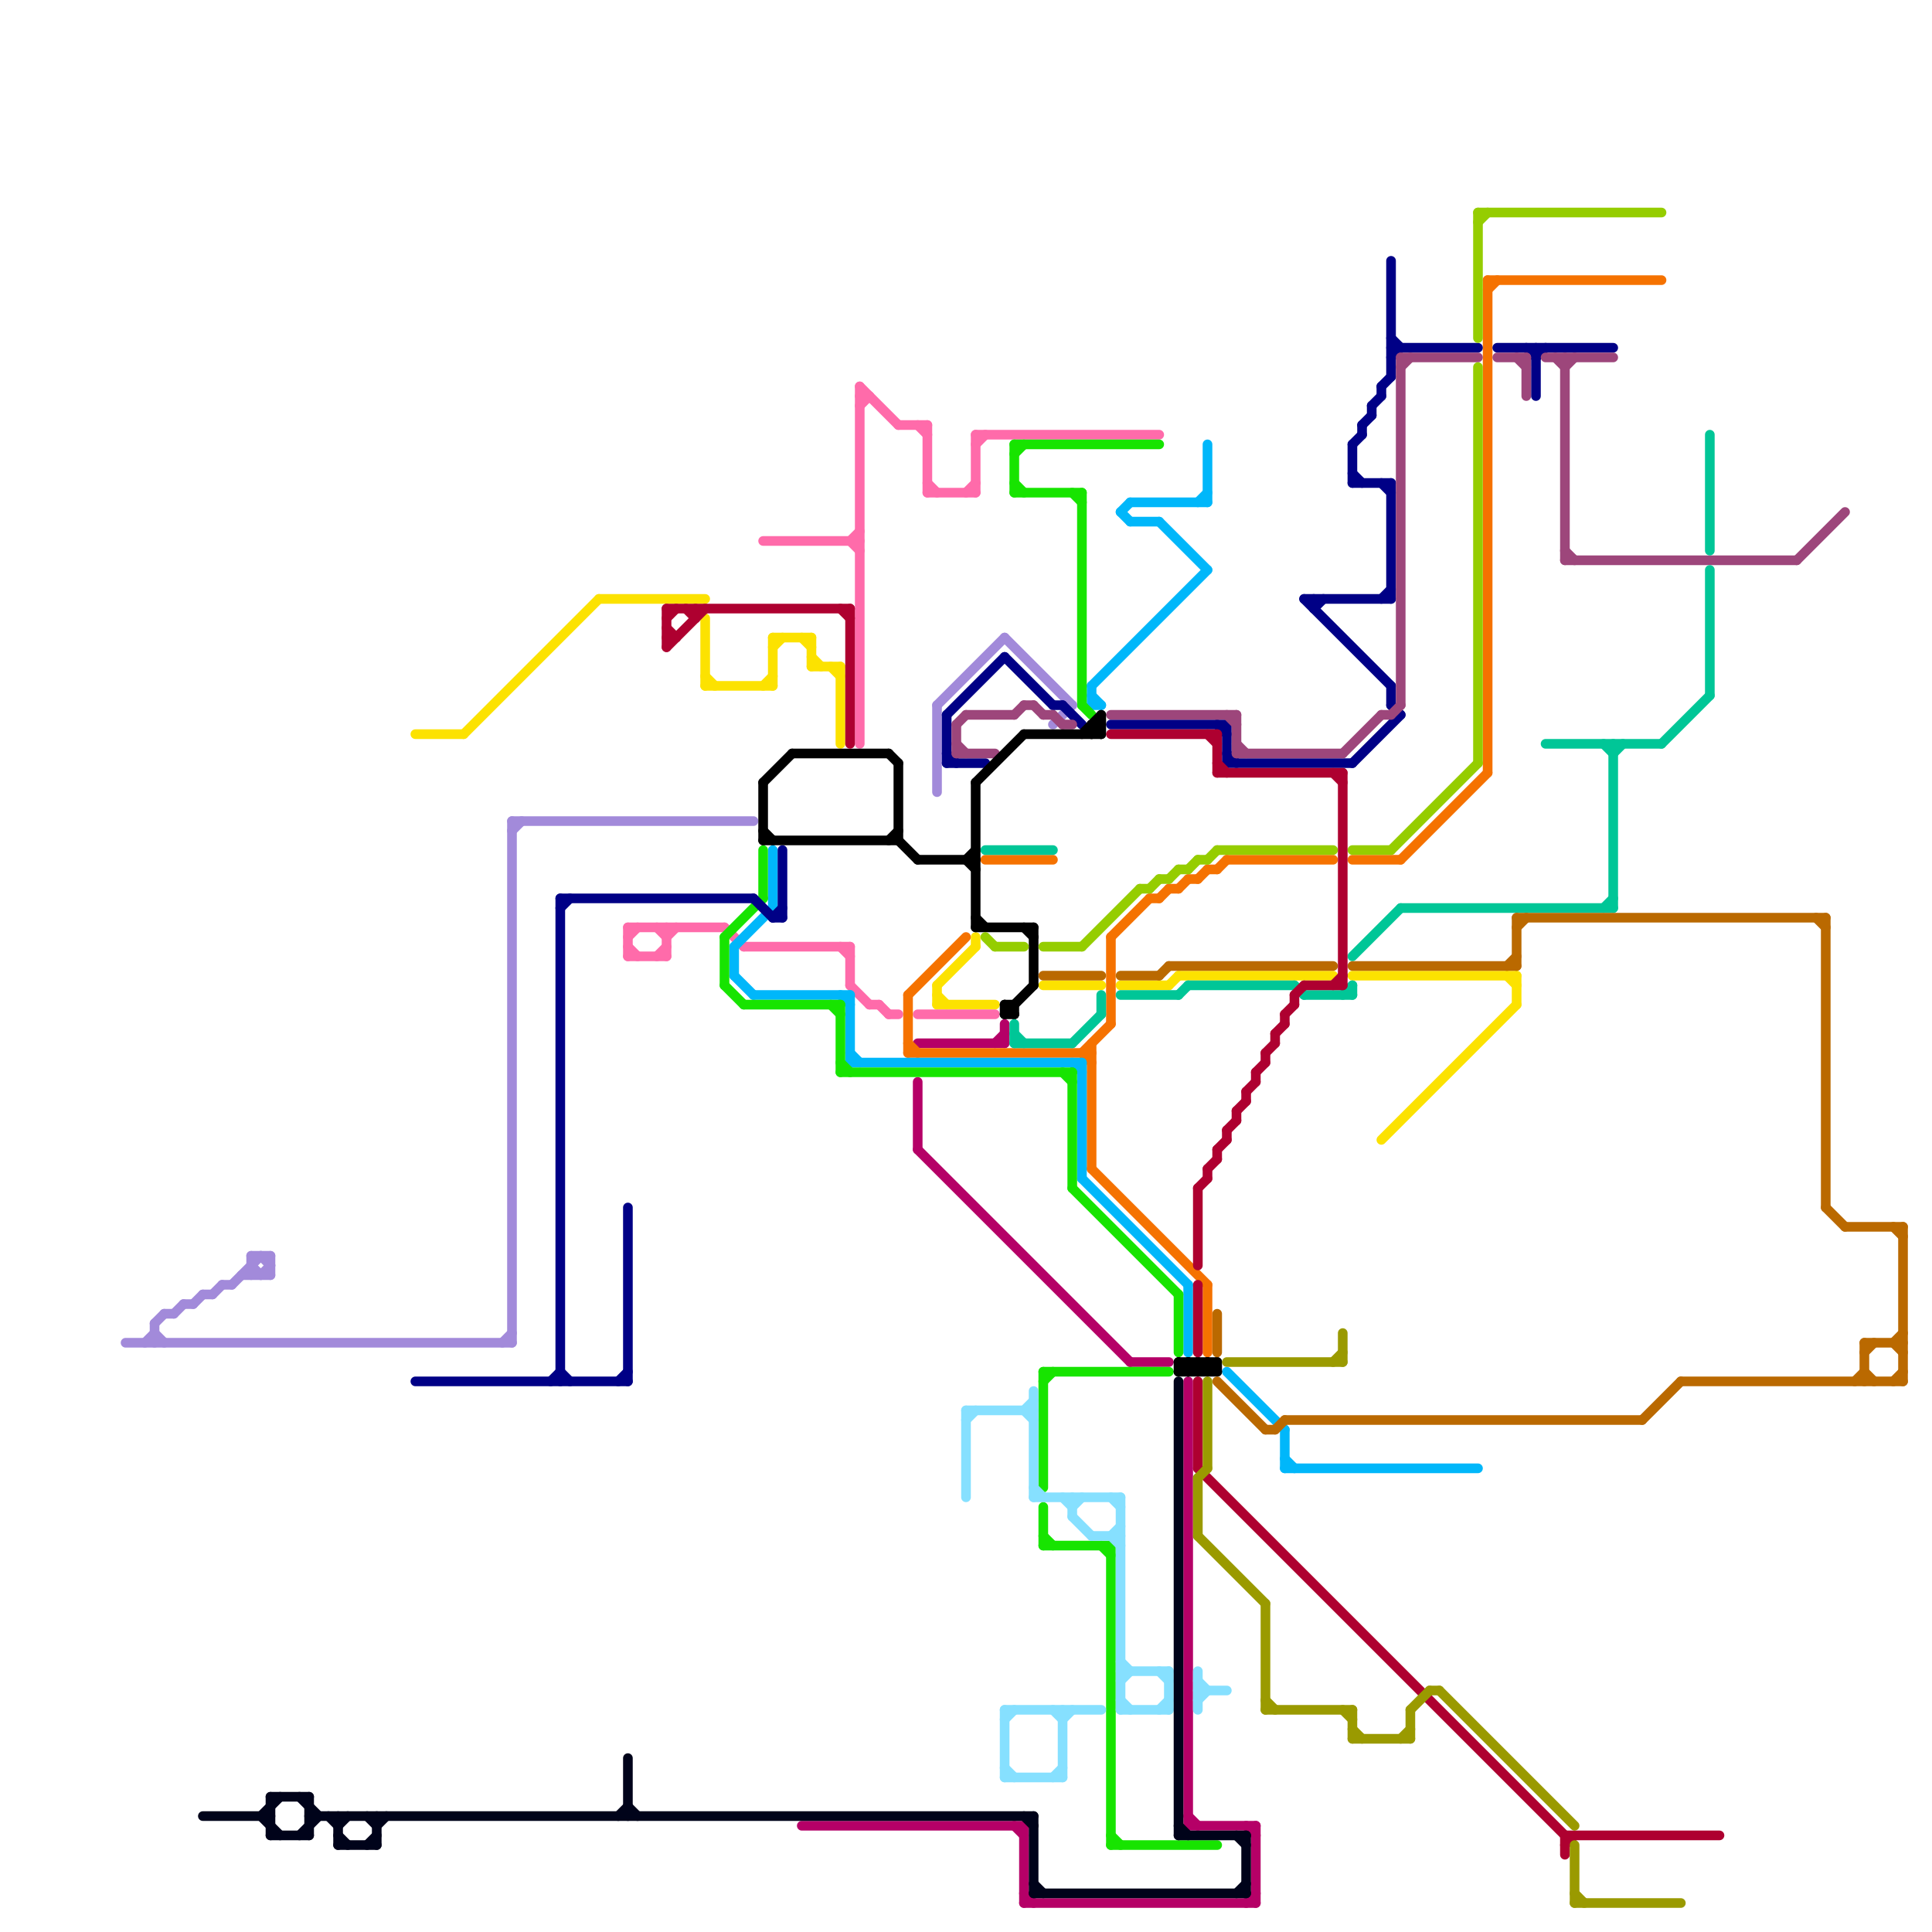 
<svg version="1.1" xmlns="http://www.w3.org/2000/svg" viewBox="0 0 200 200">
<style>line { stroke-width: 1; fill: none; stroke-linecap: round; stroke-linejoin: round; } .c0 { stroke: #fce200 } .c1 { stroke: #ff6baa } .c2 { stroke: #b50067 } .c3 { stroke: #f57200 } .c4 { stroke: #00b7fa } .c5 { stroke: #17e400 } .c6 { stroke: #86e0ff } .c7 { stroke: #00031a } .c8 { stroke: #a28ada } .c9 { stroke: #000086 } .c10 { stroke: #9d467b } .c11 { stroke: #000000 } .c12 { stroke: #00c697 } .c13 { stroke: #95cd00 } .c14 { stroke: #ba6900 } .c15 { stroke: #ae0030 } .c16 { stroke: #9a9a00 }</style><line class="c0" x1="83" y1="66" x2="84" y2="67"/><line class="c0" x1="84" y1="69" x2="87" y2="69"/><line class="c0" x1="43" y1="76" x2="48" y2="76"/><line class="c0" x1="84" y1="66" x2="84" y2="69"/><line class="c0" x1="73" y1="64" x2="73" y2="71"/><line class="c0" x1="97" y1="104" x2="103" y2="104"/><line class="c0" x1="80" y1="66" x2="80" y2="71"/><line class="c0" x1="62" y1="62" x2="73" y2="62"/><line class="c0" x1="101" y1="97" x2="101" y2="98"/><line class="c0" x1="108" y1="102" x2="114" y2="102"/><line class="c0" x1="84" y1="68" x2="85" y2="69"/><line class="c0" x1="86" y1="69" x2="87" y2="70"/><line class="c0" x1="121" y1="102" x2="122" y2="101"/><line class="c0" x1="143" y1="118" x2="157" y2="104"/><line class="c0" x1="156" y1="101" x2="157" y2="102"/><line class="c0" x1="73" y1="71" x2="80" y2="71"/><line class="c0" x1="79" y1="71" x2="80" y2="70"/><line class="c0" x1="116" y1="102" x2="121" y2="102"/><line class="c0" x1="157" y1="101" x2="157" y2="104"/><line class="c0" x1="73" y1="70" x2="74" y2="71"/><line class="c0" x1="97" y1="103" x2="98" y2="104"/><line class="c0" x1="87" y1="69" x2="87" y2="77"/><line class="c0" x1="48" y1="76" x2="62" y2="62"/><line class="c0" x1="80" y1="67" x2="81" y2="66"/><line class="c0" x1="122" y1="101" x2="138" y2="101"/><line class="c0" x1="97" y1="102" x2="97" y2="104"/><line class="c0" x1="97" y1="102" x2="101" y2="98"/><line class="c0" x1="140" y1="101" x2="157" y2="101"/><line class="c0" x1="80" y1="66" x2="84" y2="66"/><line class="c1" x1="89" y1="42" x2="90" y2="41"/><line class="c1" x1="101" y1="45" x2="101" y2="51"/><line class="c1" x1="88" y1="56" x2="89" y2="57"/><line class="c1" x1="65" y1="97" x2="66" y2="96"/><line class="c1" x1="93" y1="44" x2="96" y2="44"/><line class="c1" x1="96" y1="44" x2="96" y2="51"/><line class="c1" x1="65" y1="98" x2="66" y2="99"/><line class="c1" x1="92" y1="105" x2="93" y2="105"/><line class="c1" x1="91" y1="104" x2="92" y2="105"/><line class="c1" x1="90" y1="104" x2="91" y2="104"/><line class="c1" x1="88" y1="102" x2="90" y2="104"/><line class="c1" x1="68" y1="99" x2="69" y2="98"/><line class="c1" x1="101" y1="45" x2="120" y2="45"/><line class="c1" x1="95" y1="44" x2="96" y2="45"/><line class="c1" x1="88" y1="98" x2="88" y2="102"/><line class="c1" x1="89" y1="40" x2="89" y2="77"/><line class="c1" x1="96" y1="51" x2="101" y2="51"/><line class="c1" x1="65" y1="96" x2="75" y2="96"/><line class="c1" x1="101" y1="46" x2="102" y2="45"/><line class="c1" x1="89" y1="40" x2="93" y2="44"/><line class="c1" x1="65" y1="99" x2="69" y2="99"/><line class="c1" x1="100" y1="51" x2="101" y2="50"/><line class="c1" x1="89" y1="41" x2="90" y2="41"/><line class="c1" x1="77" y1="98" x2="88" y2="98"/><line class="c1" x1="68" y1="96" x2="69" y2="97"/><line class="c1" x1="79" y1="56" x2="89" y2="56"/><line class="c1" x1="88" y1="56" x2="89" y2="55"/><line class="c1" x1="75" y1="96" x2="77" y2="98"/><line class="c1" x1="95" y1="105" x2="103" y2="105"/><line class="c1" x1="69" y1="96" x2="69" y2="99"/><line class="c1" x1="87" y1="98" x2="88" y2="99"/><line class="c1" x1="69" y1="97" x2="70" y2="96"/><line class="c1" x1="65" y1="96" x2="65" y2="99"/><line class="c1" x1="96" y1="50" x2="97" y2="51"/><line class="c2" x1="83" y1="189" x2="106" y2="189"/><line class="c2" x1="117" y1="141" x2="121" y2="141"/><line class="c2" x1="106" y1="189" x2="106" y2="197"/><line class="c2" x1="95" y1="119" x2="117" y2="141"/><line class="c2" x1="95" y1="108" x2="104" y2="108"/><line class="c2" x1="95" y1="112" x2="95" y2="119"/><line class="c2" x1="123" y1="143" x2="123" y2="189"/><line class="c2" x1="123" y1="188" x2="124" y2="189"/><line class="c2" x1="106" y1="196" x2="107" y2="197"/><line class="c2" x1="103" y1="108" x2="104" y2="107"/><line class="c2" x1="106" y1="197" x2="130" y2="197"/><line class="c2" x1="129" y1="197" x2="130" y2="196"/><line class="c2" x1="105" y1="189" x2="106" y2="190"/><line class="c2" x1="123" y1="189" x2="130" y2="189"/><line class="c2" x1="129" y1="189" x2="130" y2="190"/><line class="c2" x1="104" y1="106" x2="104" y2="108"/><line class="c2" x1="130" y1="189" x2="130" y2="197"/><line class="c3" x1="126" y1="90" x2="127" y2="89"/><line class="c3" x1="113" y1="121" x2="125" y2="133"/><line class="c3" x1="102" y1="89" x2="109" y2="89"/><line class="c3" x1="112" y1="109" x2="113" y2="110"/><line class="c3" x1="94" y1="108" x2="95" y2="109"/><line class="c3" x1="94" y1="103" x2="94" y2="109"/><line class="c3" x1="94" y1="103" x2="100" y2="97"/><line class="c3" x1="115" y1="97" x2="119" y2="93"/><line class="c3" x1="120" y1="93" x2="121" y2="92"/><line class="c3" x1="127" y1="89" x2="138" y2="89"/><line class="c3" x1="123" y1="91" x2="124" y2="91"/><line class="c3" x1="112" y1="109" x2="115" y2="106"/><line class="c3" x1="124" y1="91" x2="125" y2="90"/><line class="c3" x1="121" y1="92" x2="122" y2="92"/><line class="c3" x1="154" y1="29" x2="172" y2="29"/><line class="c3" x1="119" y1="93" x2="120" y2="93"/><line class="c3" x1="145" y1="89" x2="154" y2="80"/><line class="c3" x1="113" y1="108" x2="113" y2="121"/><line class="c3" x1="140" y1="89" x2="145" y2="89"/><line class="c3" x1="122" y1="92" x2="123" y2="91"/><line class="c3" x1="94" y1="109" x2="113" y2="109"/><line class="c3" x1="125" y1="133" x2="125" y2="140"/><line class="c3" x1="125" y1="90" x2="126" y2="90"/><line class="c3" x1="115" y1="97" x2="115" y2="106"/><line class="c3" x1="154" y1="30" x2="155" y2="29"/><line class="c3" x1="154" y1="29" x2="154" y2="80"/><line class="c4" x1="78" y1="103" x2="88" y2="103"/><line class="c4" x1="133" y1="152" x2="153" y2="152"/><line class="c4" x1="80" y1="88" x2="80" y2="94"/><line class="c4" x1="76" y1="98" x2="76" y2="101"/><line class="c4" x1="113" y1="72" x2="114" y2="73"/><line class="c4" x1="116" y1="53" x2="117" y2="54"/><line class="c4" x1="113" y1="71" x2="113" y2="73"/><line class="c4" x1="133" y1="148" x2="133" y2="152"/><line class="c4" x1="113" y1="71" x2="125" y2="59"/><line class="c4" x1="120" y1="54" x2="125" y2="59"/><line class="c4" x1="117" y1="54" x2="120" y2="54"/><line class="c4" x1="76" y1="101" x2="78" y2="103"/><line class="c4" x1="123" y1="133" x2="123" y2="140"/><line class="c4" x1="124" y1="52" x2="125" y2="51"/><line class="c4" x1="88" y1="109" x2="89" y2="110"/><line class="c4" x1="117" y1="52" x2="125" y2="52"/><line class="c4" x1="112" y1="110" x2="112" y2="122"/><line class="c4" x1="88" y1="103" x2="88" y2="110"/><line class="c4" x1="133" y1="151" x2="134" y2="152"/><line class="c4" x1="113" y1="73" x2="114" y2="73"/><line class="c4" x1="125" y1="46" x2="125" y2="52"/><line class="c4" x1="111" y1="110" x2="112" y2="111"/><line class="c4" x1="76" y1="98" x2="80" y2="94"/><line class="c4" x1="116" y1="53" x2="117" y2="52"/><line class="c4" x1="87" y1="103" x2="88" y2="104"/><line class="c4" x1="127" y1="142" x2="133" y2="148"/><line class="c4" x1="88" y1="110" x2="112" y2="110"/><line class="c4" x1="112" y1="122" x2="123" y2="133"/><line class="c5" x1="79" y1="88" x2="79" y2="93"/><line class="c5" x1="111" y1="51" x2="112" y2="52"/><line class="c5" x1="77" y1="104" x2="87" y2="104"/><line class="c5" x1="114" y1="160" x2="115" y2="161"/><line class="c5" x1="111" y1="111" x2="111" y2="123"/><line class="c5" x1="108" y1="142" x2="108" y2="154"/><line class="c5" x1="112" y1="73" x2="113" y2="74"/><line class="c5" x1="105" y1="51" x2="112" y2="51"/><line class="c5" x1="115" y1="191" x2="126" y2="191"/><line class="c5" x1="75" y1="97" x2="79" y2="93"/><line class="c5" x1="108" y1="142" x2="121" y2="142"/><line class="c5" x1="108" y1="143" x2="109" y2="142"/><line class="c5" x1="112" y1="51" x2="112" y2="73"/><line class="c5" x1="87" y1="110" x2="88" y2="111"/><line class="c5" x1="108" y1="159" x2="109" y2="160"/><line class="c5" x1="87" y1="111" x2="111" y2="111"/><line class="c5" x1="108" y1="160" x2="115" y2="160"/><line class="c5" x1="111" y1="123" x2="122" y2="134"/><line class="c5" x1="87" y1="104" x2="87" y2="111"/><line class="c5" x1="105" y1="47" x2="106" y2="46"/><line class="c5" x1="122" y1="134" x2="122" y2="140"/><line class="c5" x1="105" y1="46" x2="105" y2="51"/><line class="c5" x1="115" y1="190" x2="116" y2="191"/><line class="c5" x1="105" y1="50" x2="106" y2="51"/><line class="c5" x1="105" y1="46" x2="120" y2="46"/><line class="c5" x1="110" y1="111" x2="111" y2="112"/><line class="c5" x1="86" y1="104" x2="87" y2="105"/><line class="c5" x1="75" y1="102" x2="77" y2="104"/><line class="c5" x1="108" y1="156" x2="108" y2="160"/><line class="c5" x1="115" y1="160" x2="115" y2="191"/><line class="c5" x1="75" y1="97" x2="75" y2="102"/><line class="c6" x1="100" y1="147" x2="101" y2="146"/><line class="c6" x1="116" y1="177" x2="121" y2="177"/><line class="c6" x1="106" y1="146" x2="107" y2="147"/><line class="c6" x1="100" y1="146" x2="107" y2="146"/><line class="c6" x1="120" y1="177" x2="121" y2="176"/><line class="c6" x1="107" y1="144" x2="107" y2="155"/><line class="c6" x1="124" y1="176" x2="125" y2="175"/><line class="c6" x1="109" y1="177" x2="110" y2="178"/><line class="c6" x1="104" y1="183" x2="105" y2="184"/><line class="c6" x1="116" y1="174" x2="117" y2="173"/><line class="c6" x1="121" y1="173" x2="121" y2="177"/><line class="c6" x1="124" y1="175" x2="127" y2="175"/><line class="c6" x1="104" y1="177" x2="114" y2="177"/><line class="c6" x1="116" y1="172" x2="117" y2="173"/><line class="c6" x1="113" y1="159" x2="116" y2="159"/><line class="c6" x1="115" y1="159" x2="116" y2="158"/><line class="c6" x1="110" y1="178" x2="111" y2="177"/><line class="c6" x1="100" y1="146" x2="100" y2="155"/><line class="c6" x1="104" y1="184" x2="110" y2="184"/><line class="c6" x1="115" y1="155" x2="116" y2="156"/><line class="c6" x1="104" y1="177" x2="104" y2="184"/><line class="c6" x1="107" y1="155" x2="116" y2="155"/><line class="c6" x1="116" y1="173" x2="121" y2="173"/><line class="c6" x1="107" y1="154" x2="108" y2="155"/><line class="c6" x1="110" y1="177" x2="110" y2="184"/><line class="c6" x1="109" y1="184" x2="110" y2="183"/><line class="c6" x1="111" y1="156" x2="112" y2="155"/><line class="c6" x1="111" y1="155" x2="111" y2="157"/><line class="c6" x1="115" y1="159" x2="116" y2="160"/><line class="c6" x1="106" y1="146" x2="107" y2="145"/><line class="c6" x1="116" y1="176" x2="117" y2="177"/><line class="c6" x1="124" y1="173" x2="124" y2="177"/><line class="c6" x1="110" y1="155" x2="111" y2="156"/><line class="c6" x1="116" y1="155" x2="116" y2="177"/><line class="c6" x1="104" y1="178" x2="105" y2="177"/><line class="c6" x1="124" y1="174" x2="125" y2="175"/><line class="c6" x1="111" y1="157" x2="113" y2="159"/><line class="c6" x1="120" y1="173" x2="121" y2="174"/><line class="c7" x1="27" y1="188" x2="29" y2="186"/><line class="c7" x1="107" y1="188" x2="107" y2="196"/><line class="c7" x1="107" y1="195" x2="108" y2="196"/><line class="c7" x1="32" y1="188" x2="107" y2="188"/><line class="c7" x1="39" y1="188" x2="39" y2="191"/><line class="c7" x1="35" y1="191" x2="39" y2="191"/><line class="c7" x1="34" y1="188" x2="35" y2="189"/><line class="c7" x1="28" y1="186" x2="28" y2="190"/><line class="c7" x1="28" y1="190" x2="32" y2="190"/><line class="c7" x1="39" y1="189" x2="40" y2="188"/><line class="c7" x1="31" y1="190" x2="33" y2="188"/><line class="c7" x1="107" y1="196" x2="129" y2="196"/><line class="c7" x1="122" y1="189" x2="123" y2="190"/><line class="c7" x1="35" y1="189" x2="36" y2="188"/><line class="c7" x1="38" y1="191" x2="39" y2="190"/><line class="c7" x1="35" y1="190" x2="36" y2="191"/><line class="c7" x1="65" y1="182" x2="65" y2="188"/><line class="c7" x1="122" y1="143" x2="122" y2="190"/><line class="c7" x1="128" y1="190" x2="129" y2="191"/><line class="c7" x1="122" y1="190" x2="129" y2="190"/><line class="c7" x1="65" y1="187" x2="66" y2="188"/><line class="c7" x1="129" y1="190" x2="129" y2="196"/><line class="c7" x1="27" y1="188" x2="29" y2="190"/><line class="c7" x1="128" y1="196" x2="129" y2="195"/><line class="c7" x1="31" y1="186" x2="33" y2="188"/><line class="c7" x1="28" y1="186" x2="32" y2="186"/><line class="c7" x1="21" y1="188" x2="28" y2="188"/><line class="c7" x1="32" y1="186" x2="32" y2="190"/><line class="c7" x1="35" y1="188" x2="35" y2="191"/><line class="c7" x1="106" y1="188" x2="107" y2="189"/><line class="c7" x1="64" y1="188" x2="65" y2="187"/><line class="c7" x1="38" y1="188" x2="39" y2="189"/><line class="c8" x1="19" y1="135" x2="20" y2="135"/><line class="c8" x1="15" y1="139" x2="16" y2="138"/><line class="c8" x1="109" y1="75" x2="111" y2="73"/><line class="c8" x1="16" y1="138" x2="17" y2="139"/><line class="c8" x1="53" y1="85" x2="78" y2="85"/><line class="c8" x1="17" y1="136" x2="18" y2="136"/><line class="c8" x1="53" y1="86" x2="54" y2="85"/><line class="c8" x1="26" y1="130" x2="28" y2="130"/><line class="c8" x1="22" y1="134" x2="23" y2="133"/><line class="c8" x1="27" y1="130" x2="28" y2="131"/><line class="c8" x1="16" y1="137" x2="17" y2="136"/><line class="c8" x1="97" y1="73" x2="97" y2="82"/><line class="c8" x1="27" y1="132" x2="28" y2="131"/><line class="c8" x1="18" y1="136" x2="19" y2="135"/><line class="c8" x1="97" y1="73" x2="104" y2="66"/><line class="c8" x1="104" y1="66" x2="111" y2="73"/><line class="c8" x1="26" y1="130" x2="26" y2="132"/><line class="c8" x1="28" y1="130" x2="28" y2="132"/><line class="c8" x1="23" y1="133" x2="24" y2="133"/><line class="c8" x1="52" y1="139" x2="53" y2="138"/><line class="c8" x1="26" y1="131" x2="27" y2="132"/><line class="c8" x1="16" y1="137" x2="16" y2="139"/><line class="c8" x1="13" y1="139" x2="53" y2="139"/><line class="c8" x1="20" y1="135" x2="21" y2="134"/><line class="c8" x1="53" y1="85" x2="53" y2="139"/><line class="c8" x1="25" y1="132" x2="28" y2="132"/><line class="c8" x1="24" y1="133" x2="27" y2="130"/><line class="c8" x1="21" y1="134" x2="22" y2="134"/><line class="c9" x1="58" y1="94" x2="59" y2="93"/><line class="c9" x1="78" y1="93" x2="80" y2="95"/><line class="c9" x1="115" y1="75" x2="127" y2="75"/><line class="c9" x1="143" y1="40" x2="143" y2="41"/><line class="c9" x1="140" y1="46" x2="140" y2="50"/><line class="c9" x1="140" y1="50" x2="144" y2="50"/><line class="c9" x1="65" y1="125" x2="65" y2="143"/><line class="c9" x1="58" y1="93" x2="58" y2="143"/><line class="c9" x1="64" y1="143" x2="65" y2="142"/><line class="c9" x1="141" y1="44" x2="142" y2="43"/><line class="c9" x1="142" y1="42" x2="142" y2="43"/><line class="c9" x1="127" y1="78" x2="128" y2="79"/><line class="c9" x1="43" y1="143" x2="65" y2="143"/><line class="c9" x1="144" y1="71" x2="144" y2="73"/><line class="c9" x1="140" y1="46" x2="141" y2="45"/><line class="c9" x1="144" y1="35" x2="145" y2="36"/><line class="c9" x1="136" y1="63" x2="137" y2="62"/><line class="c9" x1="155" y1="36" x2="167" y2="36"/><line class="c9" x1="140" y1="79" x2="145" y2="74"/><line class="c9" x1="58" y1="93" x2="78" y2="93"/><line class="c9" x1="143" y1="62" x2="144" y2="61"/><line class="c9" x1="140" y1="49" x2="141" y2="50"/><line class="c9" x1="142" y1="42" x2="143" y2="41"/><line class="c9" x1="144" y1="27" x2="144" y2="39"/><line class="c9" x1="143" y1="40" x2="144" y2="39"/><line class="c9" x1="144" y1="50" x2="144" y2="62"/><line class="c9" x1="127" y1="79" x2="140" y2="79"/><line class="c9" x1="80" y1="95" x2="81" y2="95"/><line class="c9" x1="57" y1="143" x2="58" y2="142"/><line class="c9" x1="158" y1="36" x2="159" y2="37"/><line class="c9" x1="104" y1="68" x2="109" y2="73"/><line class="c9" x1="144" y1="73" x2="145" y2="74"/><line class="c9" x1="144" y1="36" x2="153" y2="36"/><line class="c9" x1="143" y1="50" x2="144" y2="51"/><line class="c9" x1="81" y1="88" x2="81" y2="95"/><line class="c9" x1="98" y1="74" x2="98" y2="79"/><line class="c9" x1="98" y1="74" x2="104" y2="68"/><line class="c9" x1="127" y1="75" x2="127" y2="79"/><line class="c9" x1="98" y1="79" x2="102" y2="79"/><line class="c9" x1="136" y1="62" x2="136" y2="63"/><line class="c9" x1="58" y1="142" x2="59" y2="143"/><line class="c9" x1="110" y1="73" x2="112" y2="75"/><line class="c9" x1="98" y1="78" x2="99" y2="79"/><line class="c9" x1="126" y1="75" x2="127" y2="76"/><line class="c9" x1="135" y1="62" x2="144" y2="62"/><line class="c9" x1="80" y1="95" x2="81" y2="94"/><line class="c9" x1="144" y1="37" x2="145" y2="36"/><line class="c9" x1="159" y1="37" x2="160" y2="36"/><line class="c9" x1="135" y1="62" x2="144" y2="71"/><line class="c9" x1="109" y1="73" x2="110" y2="73"/><line class="c9" x1="159" y1="36" x2="159" y2="41"/><line class="c9" x1="141" y1="44" x2="141" y2="45"/><line class="c10" x1="162" y1="38" x2="163" y2="37"/><line class="c10" x1="106" y1="73" x2="107" y2="73"/><line class="c10" x1="160" y1="37" x2="167" y2="37"/><line class="c10" x1="186" y1="58" x2="191" y2="53"/><line class="c10" x1="128" y1="74" x2="128" y2="78"/><line class="c10" x1="99" y1="75" x2="100" y2="74"/><line class="c10" x1="143" y1="74" x2="144" y2="74"/><line class="c10" x1="99" y1="78" x2="103" y2="78"/><line class="c10" x1="139" y1="78" x2="143" y2="74"/><line class="c10" x1="145" y1="37" x2="145" y2="73"/><line class="c10" x1="145" y1="38" x2="146" y2="37"/><line class="c10" x1="100" y1="74" x2="105" y2="74"/><line class="c10" x1="128" y1="77" x2="129" y2="78"/><line class="c10" x1="145" y1="37" x2="153" y2="37"/><line class="c10" x1="99" y1="75" x2="99" y2="78"/><line class="c10" x1="162" y1="37" x2="162" y2="58"/><line class="c10" x1="99" y1="77" x2="100" y2="78"/><line class="c10" x1="105" y1="74" x2="106" y2="73"/><line class="c10" x1="157" y1="37" x2="158" y2="38"/><line class="c10" x1="155" y1="37" x2="158" y2="37"/><line class="c10" x1="158" y1="37" x2="158" y2="41"/><line class="c10" x1="128" y1="78" x2="139" y2="78"/><line class="c10" x1="115" y1="74" x2="128" y2="74"/><line class="c10" x1="110" y1="75" x2="111" y2="75"/><line class="c10" x1="161" y1="37" x2="162" y2="38"/><line class="c10" x1="109" y1="74" x2="110" y2="75"/><line class="c10" x1="127" y1="74" x2="128" y2="75"/><line class="c10" x1="107" y1="73" x2="108" y2="74"/><line class="c10" x1="108" y1="74" x2="109" y2="74"/><line class="c10" x1="144" y1="74" x2="145" y2="73"/><line class="c10" x1="162" y1="58" x2="186" y2="58"/><line class="c10" x1="162" y1="57" x2="163" y2="58"/><line class="c11" x1="124" y1="141" x2="124" y2="142"/><line class="c11" x1="113" y1="75" x2="113" y2="76"/><line class="c11" x1="101" y1="81" x2="101" y2="96"/><line class="c11" x1="123" y1="141" x2="123" y2="142"/><line class="c11" x1="79" y1="87" x2="93" y2="87"/><line class="c11" x1="104" y1="104" x2="104" y2="105"/><line class="c11" x1="107" y1="96" x2="107" y2="102"/><line class="c11" x1="122" y1="141" x2="126" y2="141"/><line class="c11" x1="92" y1="87" x2="93" y2="86"/><line class="c11" x1="95" y1="89" x2="101" y2="89"/><line class="c11" x1="114" y1="74" x2="114" y2="76"/><line class="c11" x1="101" y1="81" x2="106" y2="76"/><line class="c11" x1="125" y1="141" x2="126" y2="142"/><line class="c11" x1="122" y1="142" x2="123" y2="141"/><line class="c11" x1="92" y1="78" x2="93" y2="79"/><line class="c11" x1="100" y1="89" x2="101" y2="90"/><line class="c11" x1="105" y1="104" x2="105" y2="105"/><line class="c11" x1="125" y1="142" x2="126" y2="141"/><line class="c11" x1="122" y1="141" x2="123" y2="142"/><line class="c11" x1="124" y1="141" x2="125" y2="142"/><line class="c11" x1="79" y1="81" x2="82" y2="78"/><line class="c11" x1="101" y1="96" x2="107" y2="96"/><line class="c11" x1="113" y1="75" x2="114" y2="76"/><line class="c11" x1="106" y1="96" x2="107" y2="97"/><line class="c11" x1="106" y1="76" x2="114" y2="76"/><line class="c11" x1="93" y1="87" x2="95" y2="89"/><line class="c11" x1="123" y1="141" x2="124" y2="142"/><line class="c11" x1="104" y1="104" x2="105" y2="105"/><line class="c11" x1="126" y1="141" x2="126" y2="142"/><line class="c11" x1="122" y1="142" x2="126" y2="142"/><line class="c11" x1="122" y1="141" x2="122" y2="142"/><line class="c11" x1="104" y1="105" x2="105" y2="105"/><line class="c11" x1="104" y1="105" x2="107" y2="102"/><line class="c11" x1="123" y1="142" x2="124" y2="141"/><line class="c11" x1="125" y1="141" x2="125" y2="142"/><line class="c11" x1="113" y1="75" x2="114" y2="75"/><line class="c11" x1="101" y1="95" x2="102" y2="96"/><line class="c11" x1="93" y1="79" x2="93" y2="87"/><line class="c11" x1="113" y1="76" x2="114" y2="75"/><line class="c11" x1="79" y1="81" x2="79" y2="87"/><line class="c11" x1="124" y1="142" x2="125" y2="141"/><line class="c11" x1="112" y1="76" x2="114" y2="74"/><line class="c11" x1="104" y1="104" x2="105" y2="104"/><line class="c11" x1="100" y1="89" x2="101" y2="88"/><line class="c11" x1="82" y1="78" x2="92" y2="78"/><line class="c11" x1="79" y1="86" x2="80" y2="87"/><line class="c12" x1="166" y1="94" x2="167" y2="93"/><line class="c12" x1="122" y1="103" x2="123" y2="102"/><line class="c12" x1="140" y1="99" x2="145" y2="94"/><line class="c12" x1="145" y1="94" x2="167" y2="94"/><line class="c12" x1="177" y1="59" x2="177" y2="72"/><line class="c12" x1="114" y1="103" x2="114" y2="105"/><line class="c12" x1="160" y1="77" x2="172" y2="77"/><line class="c12" x1="102" y1="88" x2="109" y2="88"/><line class="c12" x1="105" y1="108" x2="111" y2="108"/><line class="c12" x1="105" y1="106" x2="105" y2="108"/><line class="c12" x1="166" y1="77" x2="167" y2="78"/><line class="c12" x1="167" y1="77" x2="167" y2="94"/><line class="c12" x1="140" y1="102" x2="140" y2="103"/><line class="c12" x1="105" y1="107" x2="106" y2="108"/><line class="c12" x1="134" y1="102" x2="135" y2="103"/><line class="c12" x1="172" y1="77" x2="177" y2="72"/><line class="c12" x1="135" y1="103" x2="140" y2="103"/><line class="c12" x1="177" y1="45" x2="177" y2="57"/><line class="c12" x1="116" y1="103" x2="122" y2="103"/><line class="c12" x1="111" y1="108" x2="114" y2="105"/><line class="c12" x1="139" y1="103" x2="140" y2="102"/><line class="c12" x1="123" y1="102" x2="134" y2="102"/><line class="c12" x1="167" y1="78" x2="168" y2="77"/><line class="c13" x1="112" y1="98" x2="118" y2="92"/><line class="c13" x1="123" y1="90" x2="124" y2="89"/><line class="c13" x1="124" y1="89" x2="125" y2="89"/><line class="c13" x1="126" y1="88" x2="138" y2="88"/><line class="c13" x1="119" y1="92" x2="120" y2="91"/><line class="c13" x1="122" y1="90" x2="123" y2="90"/><line class="c13" x1="121" y1="91" x2="122" y2="90"/><line class="c13" x1="153" y1="22" x2="172" y2="22"/><line class="c13" x1="118" y1="92" x2="119" y2="92"/><line class="c13" x1="103" y1="98" x2="106" y2="98"/><line class="c13" x1="140" y1="88" x2="144" y2="88"/><line class="c13" x1="153" y1="23" x2="154" y2="22"/><line class="c13" x1="153" y1="22" x2="153" y2="35"/><line class="c13" x1="153" y1="38" x2="153" y2="79"/><line class="c13" x1="120" y1="91" x2="121" y2="91"/><line class="c13" x1="125" y1="89" x2="126" y2="88"/><line class="c13" x1="108" y1="98" x2="112" y2="98"/><line class="c13" x1="144" y1="88" x2="153" y2="79"/><line class="c13" x1="102" y1="97" x2="103" y2="98"/><line class="c14" x1="108" y1="101" x2="114" y2="101"/><line class="c14" x1="196" y1="139" x2="197" y2="138"/><line class="c14" x1="133" y1="147" x2="170" y2="147"/><line class="c14" x1="191" y1="127" x2="197" y2="127"/><line class="c14" x1="116" y1="101" x2="120" y2="101"/><line class="c14" x1="174" y1="143" x2="197" y2="143"/><line class="c14" x1="157" y1="95" x2="157" y2="100"/><line class="c14" x1="132" y1="148" x2="133" y2="147"/><line class="c14" x1="196" y1="127" x2="197" y2="128"/><line class="c14" x1="126" y1="136" x2="126" y2="140"/><line class="c14" x1="193" y1="139" x2="197" y2="139"/><line class="c14" x1="157" y1="95" x2="189" y2="95"/><line class="c14" x1="196" y1="139" x2="197" y2="140"/><line class="c14" x1="131" y1="148" x2="132" y2="148"/><line class="c14" x1="157" y1="96" x2="158" y2="95"/><line class="c14" x1="189" y1="125" x2="191" y2="127"/><line class="c14" x1="196" y1="143" x2="197" y2="142"/><line class="c14" x1="188" y1="95" x2="189" y2="96"/><line class="c14" x1="197" y1="127" x2="197" y2="143"/><line class="c14" x1="140" y1="100" x2="157" y2="100"/><line class="c14" x1="120" y1="101" x2="121" y2="100"/><line class="c14" x1="193" y1="140" x2="194" y2="139"/><line class="c14" x1="192" y1="143" x2="193" y2="142"/><line class="c14" x1="121" y1="100" x2="138" y2="100"/><line class="c14" x1="156" y1="100" x2="157" y2="99"/><line class="c14" x1="189" y1="95" x2="189" y2="125"/><line class="c14" x1="193" y1="139" x2="193" y2="143"/><line class="c14" x1="126" y1="143" x2="131" y2="148"/><line class="c14" x1="193" y1="142" x2="194" y2="143"/><line class="c14" x1="170" y1="147" x2="174" y2="143"/><line class="c15" x1="133" y1="105" x2="133" y2="106"/><line class="c15" x1="131" y1="109" x2="132" y2="108"/><line class="c15" x1="71" y1="63" x2="72" y2="64"/><line class="c15" x1="87" y1="63" x2="88" y2="64"/><line class="c15" x1="126" y1="76" x2="126" y2="80"/><line class="c15" x1="162" y1="190" x2="178" y2="190"/><line class="c15" x1="124" y1="152" x2="162" y2="190"/><line class="c15" x1="138" y1="80" x2="139" y2="81"/><line class="c15" x1="139" y1="80" x2="139" y2="102"/><line class="c15" x1="115" y1="76" x2="126" y2="76"/><line class="c15" x1="138" y1="102" x2="139" y2="101"/><line class="c15" x1="132" y1="107" x2="132" y2="108"/><line class="c15" x1="69" y1="64" x2="70" y2="63"/><line class="c15" x1="133" y1="105" x2="134" y2="104"/><line class="c15" x1="126" y1="79" x2="127" y2="80"/><line class="c15" x1="126" y1="119" x2="127" y2="118"/><line class="c15" x1="126" y1="119" x2="126" y2="120"/><line class="c15" x1="69" y1="65" x2="70" y2="66"/><line class="c15" x1="72" y1="63" x2="72" y2="64"/><line class="c15" x1="129" y1="113" x2="129" y2="114"/><line class="c15" x1="125" y1="76" x2="126" y2="77"/><line class="c15" x1="69" y1="66" x2="70" y2="66"/><line class="c15" x1="124" y1="123" x2="125" y2="122"/><line class="c15" x1="129" y1="113" x2="130" y2="112"/><line class="c15" x1="125" y1="121" x2="125" y2="122"/><line class="c15" x1="128" y1="115" x2="128" y2="116"/><line class="c15" x1="162" y1="191" x2="163" y2="190"/><line class="c15" x1="128" y1="115" x2="129" y2="114"/><line class="c15" x1="88" y1="63" x2="88" y2="77"/><line class="c15" x1="127" y1="117" x2="127" y2="118"/><line class="c15" x1="132" y1="107" x2="133" y2="106"/><line class="c15" x1="69" y1="63" x2="88" y2="63"/><line class="c15" x1="126" y1="80" x2="139" y2="80"/><line class="c15" x1="130" y1="111" x2="130" y2="112"/><line class="c15" x1="130" y1="111" x2="131" y2="110"/><line class="c15" x1="124" y1="143" x2="124" y2="152"/><line class="c15" x1="134" y1="103" x2="134" y2="104"/><line class="c15" x1="162" y1="190" x2="162" y2="192"/><line class="c15" x1="124" y1="133" x2="124" y2="140"/><line class="c15" x1="125" y1="121" x2="126" y2="120"/><line class="c15" x1="131" y1="109" x2="131" y2="110"/><line class="c15" x1="69" y1="63" x2="69" y2="67"/><line class="c15" x1="127" y1="117" x2="128" y2="116"/><line class="c15" x1="135" y1="102" x2="139" y2="102"/><line class="c15" x1="69" y1="67" x2="73" y2="63"/><line class="c15" x1="134" y1="103" x2="135" y2="102"/><line class="c15" x1="124" y1="123" x2="124" y2="131"/><line class="c16" x1="125" y1="143" x2="125" y2="152"/><line class="c16" x1="140" y1="177" x2="140" y2="180"/><line class="c16" x1="124" y1="153" x2="125" y2="152"/><line class="c16" x1="146" y1="177" x2="148" y2="175"/><line class="c16" x1="138" y1="141" x2="139" y2="140"/><line class="c16" x1="140" y1="179" x2="141" y2="180"/><line class="c16" x1="124" y1="153" x2="124" y2="159"/><line class="c16" x1="145" y1="180" x2="146" y2="179"/><line class="c16" x1="163" y1="196" x2="164" y2="197"/><line class="c16" x1="146" y1="177" x2="146" y2="180"/><line class="c16" x1="149" y1="175" x2="163" y2="189"/><line class="c16" x1="163" y1="197" x2="174" y2="197"/><line class="c16" x1="140" y1="180" x2="146" y2="180"/><line class="c16" x1="127" y1="141" x2="139" y2="141"/><line class="c16" x1="148" y1="175" x2="149" y2="175"/><line class="c16" x1="124" y1="159" x2="131" y2="166"/><line class="c16" x1="139" y1="138" x2="139" y2="141"/><line class="c16" x1="131" y1="176" x2="132" y2="177"/><line class="c16" x1="131" y1="166" x2="131" y2="177"/><line class="c16" x1="139" y1="177" x2="140" y2="178"/><line class="c16" x1="131" y1="177" x2="140" y2="177"/><line class="c16" x1="163" y1="191" x2="163" y2="197"/>


</svg>

